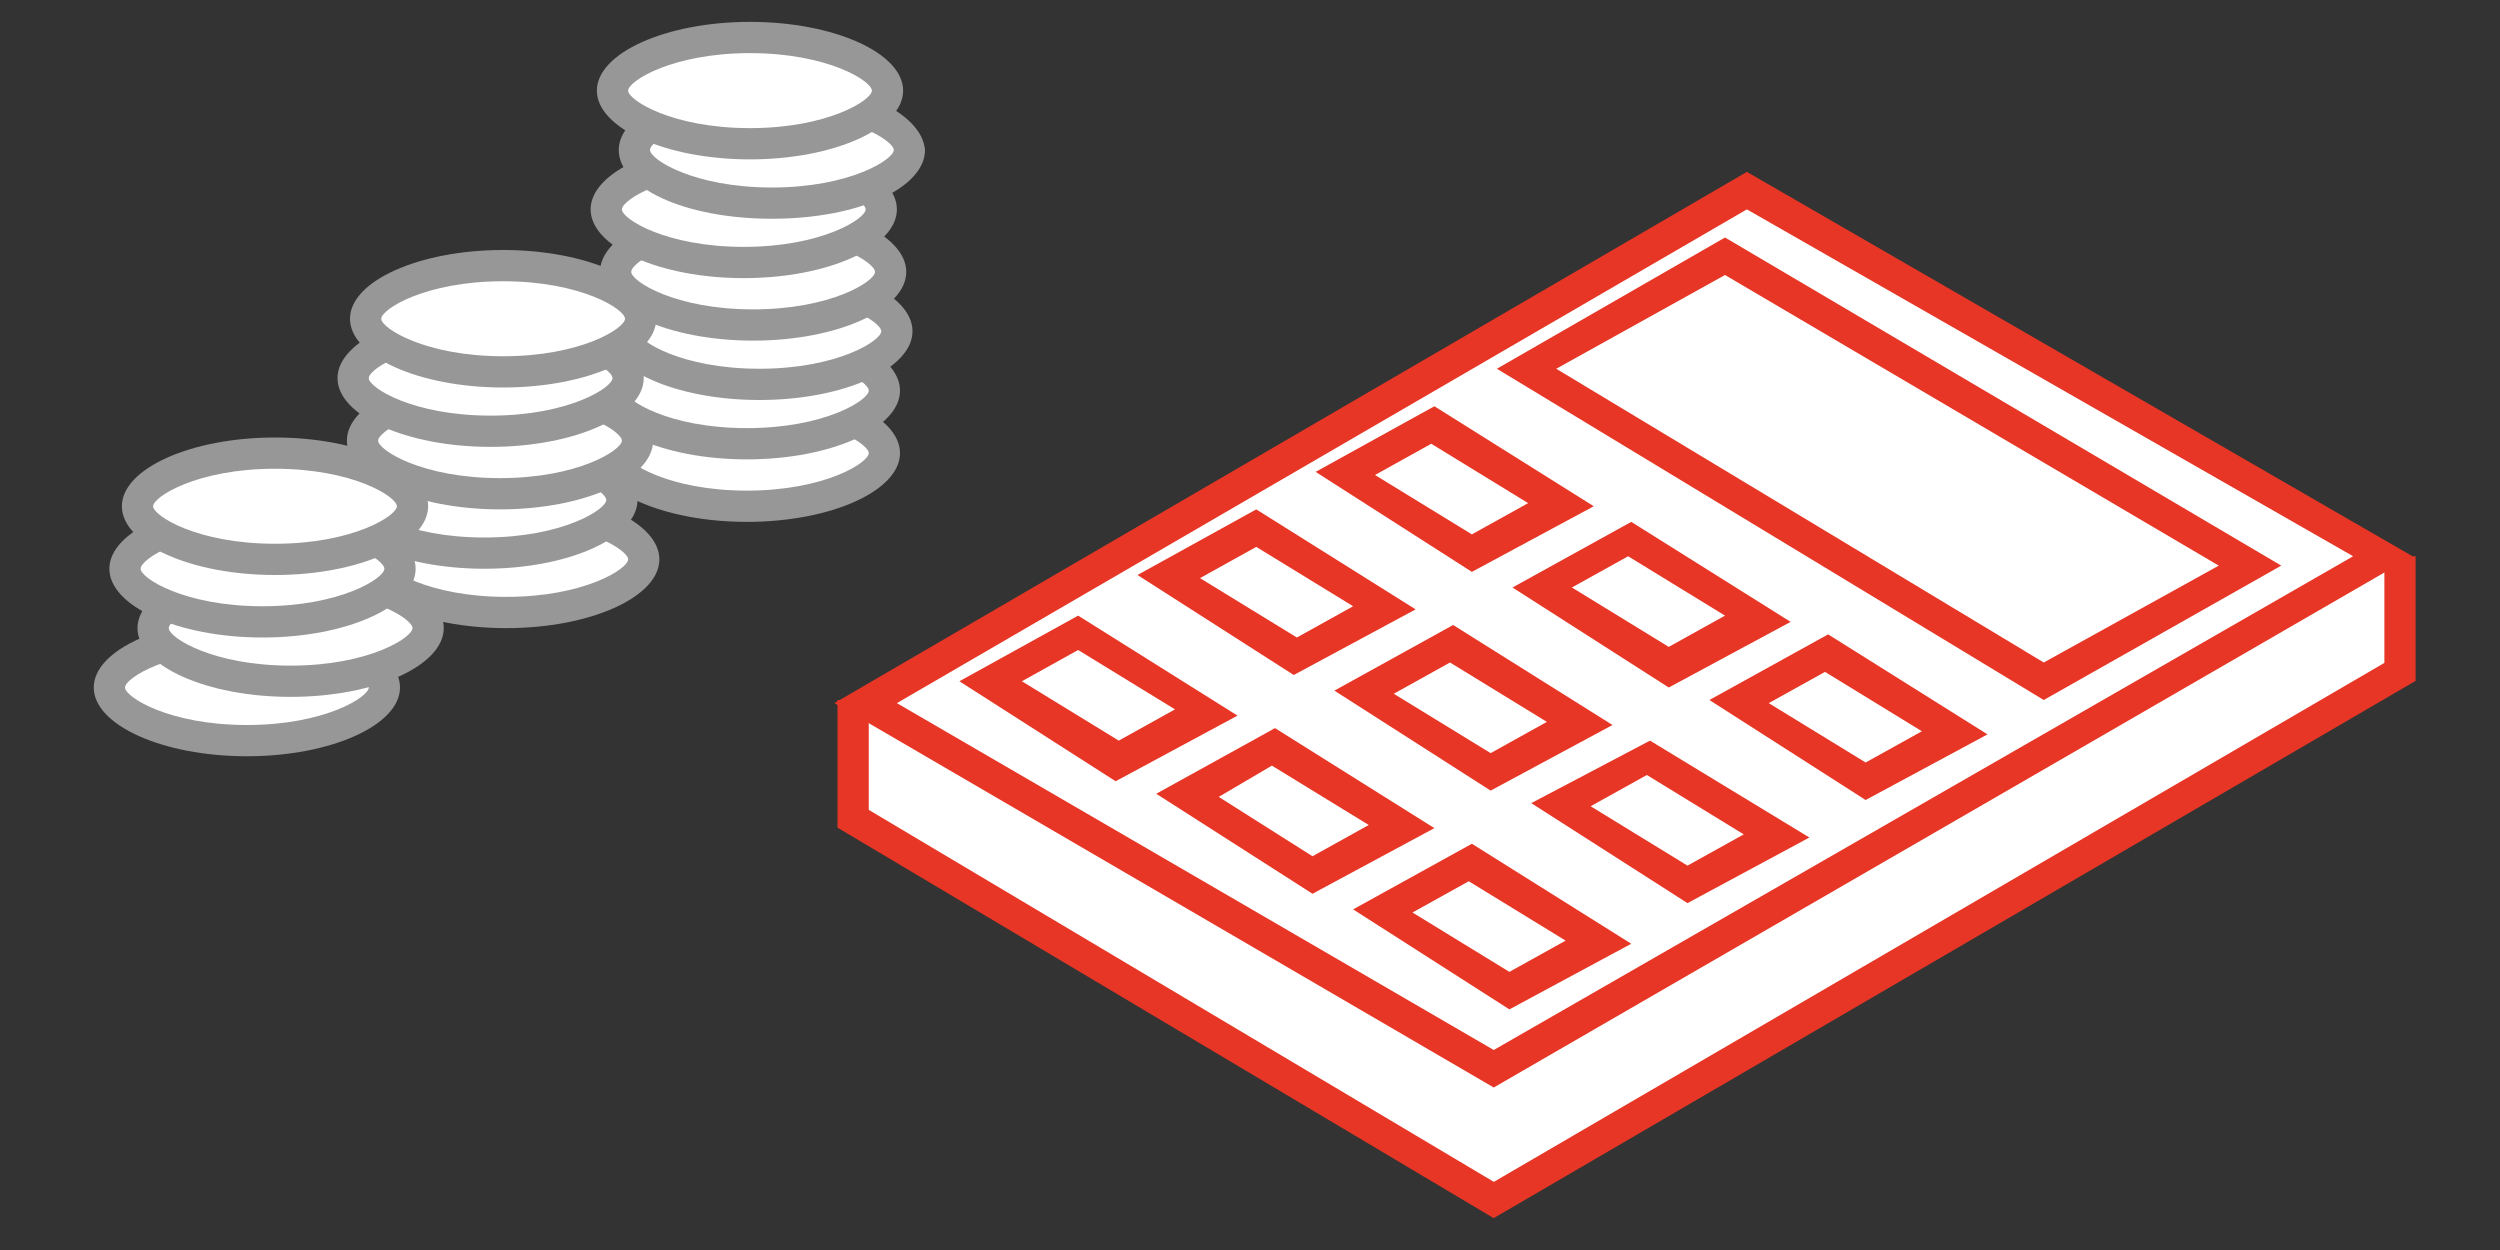 <?xml version="1.0" encoding="utf-8"?>
<!-- Generator: Adobe Illustrator 22.1.0, SVG Export Plug-In . SVG Version: 6.00 Build 0)  -->
<svg version="1.1" id="Layer_1" xmlns="http://www.w3.org/2000/svg" xmlns:xlink="http://www.w3.org/1999/xlink" x="0px" y="0px"
	 viewBox="0 0 80 40" style="enable-background:new 0 0 80 40;" xml:space="preserve">
<rect x="0" y="0" width="80" height="40" fill="#333333" stroke="none"/>
<style type="text/css">
	.st0{fill:#FFFFFF;}
	.st1{fill:#979797;}
	.st2{fill:#FFFFFF;stroke:#E73625;stroke-miterlimit:10;}
	.st3{fill:#E73625;}
</style>
<g>
	<ellipse class="st0" cx="23.9" cy="14.5" rx="4.4" ry="1.7"/>
	<path class="st1" d="M23.9,13.3c2.5,0,3.9,0.9,3.9,1.2s-1.4,1.2-3.9,1.2S20,14.8,20,14.5S21.4,13.3,23.9,13.3 M23.9,12.3
		c-2.7,0-4.9,1-4.9,2.2s2.2,2.2,4.9,2.2s4.9-1,4.9-2.2S26.6,12.3,23.9,12.3L23.9,12.3z"/>
</g>
<g>
	<ellipse class="st0" cx="23.9" cy="12.5" rx="4.4" ry="1.7"/>
	<path class="st1" d="M23.9,11.3c2.5,0,3.9,0.9,3.9,1.2s-1.4,1.2-3.9,1.2S20,12.8,20,12.5S21.4,11.3,23.9,11.3 M23.9,10.3
		c-2.7,0-4.9,1-4.9,2.2s2.2,2.2,4.9,2.2s4.9-1,4.9-2.2S26.6,10.3,23.9,10.3L23.9,10.3z"/>
</g>
<g>
	<path class="st0" d="M24.3,12.3c-2.5,0-4.4-0.9-4.4-1.7s1.9-1.7,4.4-1.7s4.4,0.9,4.4,1.7S26.9,12.3,24.3,12.3z"/>
	<path class="st1" d="M24.3,9.4c2.5,0,3.9,0.9,3.9,1.2s-1.4,1.2-3.9,1.2c-2.5,0-3.9-0.9-3.9-1.2S21.8,9.4,24.3,9.4 M24.3,8.4
		c-2.7,0-4.9,1-4.9,2.2s2.2,2.2,4.9,2.2s4.9-1,4.9-2.2S27,8.4,24.3,8.4L24.3,8.4z"/>
</g>
<g>
	<ellipse class="st0" cx="24.1" cy="8.7" rx="4.4" ry="1.7"/>
	<path class="st1" d="M24.1,7.5c2.5,0,3.9,0.9,3.9,1.2s-1.4,1.2-3.9,1.2c-2.5,0-3.9-0.9-3.9-1.2S21.5,7.5,24.1,7.5 M24.1,6.5
		c-2.7,0-4.9,1-4.9,2.2s2.2,2.2,4.9,2.2s4.9-1,4.9-2.2S26.8,6.5,24.1,6.5L24.1,6.5z"/>
</g>
<g>
	<ellipse class="st0" cx="23.8" cy="6.7" rx="4.4" ry="1.7"/>
	<path class="st1" d="M23.8,5.5c2.5,0,3.9,0.9,3.9,1.2s-1.4,1.2-3.9,1.2c-2.5,0-3.9-0.9-3.9-1.2S21.3,5.5,23.8,5.5 M23.8,4.5
		c-2.7,0-4.9,1-4.9,2.2s2.2,2.2,4.9,2.2s4.9-1,4.9-2.2S26.5,4.5,23.8,4.5L23.8,4.5z"/>
</g>
<g>
	<ellipse class="st0" cx="24.7" cy="4.8" rx="4.4" ry="1.7"/>
	<path class="st1" d="M24.7,3.6c2.5,0,3.9,0.9,3.9,1.2S27.2,6,24.7,6c-2.5,0-3.9-0.9-3.9-1.2S22.1,3.6,24.7,3.6 M24.7,2.6
		c-2.7,0-4.9,1-4.9,2.2C19.8,6,21.9,7,24.7,7s4.9-1,4.9-2.2C29.5,3.6,27.4,2.6,24.7,2.6L24.7,2.6z"/>
</g>
<g>
	<ellipse class="st0" cx="24" cy="2.9" rx="4.4" ry="1.7"/>
	<path class="st1" d="M24,1.7c2.5,0,3.9,0.9,3.9,1.2S26.5,4.1,24,4.1c-2.5,0-3.9-0.9-3.9-1.2S21.5,1.7,24,1.7 M24,0.7
		c-2.7,0-4.9,1-4.9,2.2s2.2,2.2,4.9,2.2s4.9-1,4.9-2.2S26.7,0.7,24,0.7L24,0.7z"/>
</g>
<polyline class="st2" points="27.3,22.4 27.3,26.2 47.8,38.4 76.8,21.5 76.8,17.8 "/>
<g>
	<polygon class="st0" points="27.7,22.5 55.9,6.1 76.2,17.8 47.8,34.2 	"/>
	<path class="st3" d="M55.9,6.7l19.4,11.1L47.8,33.6L28.7,22.5L55.9,6.7 M55.9,5.5L26.7,22.5l21.1,12.3l29.4-17L55.9,5.5L55.9,5.5z"
		/>
</g>
<g>
	<polygon class="st0" points="48.8,11.8 55.2,8.2 72,18.1 65.4,21.8 	"/>
	<path class="st3" d="M55.2,8.8l15.8,9.3l-5.6,3.1l-15.6-9.4L55.2,8.8 M55.2,7.6l-7.3,4.2l17.5,10.6l7.6-4.3L55.2,7.6L55.2,7.6z"/>
</g>
<g>
	<polygon class="st0" points="55.7,22.4 58.4,20.9 62.5,23.4 59.7,25 	"/>
	<path class="st3" d="M58.4,21.5l3.1,1.9l-1.8,1l-3.1-1.9L58.4,21.5 M58.5,20.3l-3.8,2.1l5,3.2l3.9-2.1L58.5,20.3L58.5,20.3z"/>
</g>
<g>
	<polygon class="st0" points="50,25.8 52.7,24.2 56.8,26.8 54,28.3 	"/>
	<path class="st3" d="M52.7,24.8l3.1,1.9l-1.8,1l-3.1-1.9L52.7,24.8 M52.8,23.7L49,25.7l5,3.2l3.9-2.1L52.8,23.7L52.8,23.7z"/>
</g>
<g>
	<polygon class="st0" points="44.3,29.1 47.1,27.6 51.2,30.1 48.3,31.6 	"/>
	<path class="st3" d="M47,28.2l3.1,1.9l-1.8,1l-3.1-1.9L47,28.2 M47.1,27l-3.8,2.1l5,3.2l3.9-2.1L47.1,27L47.1,27z"/>
</g>
<g>
	<polygon class="st0" points="49.4,18.8 52.2,17.2 56.2,19.8 53.4,21.3 	"/>
	<path class="st3" d="M52.1,17.8l3.1,1.9l-1.8,1l-3.1-1.9L52.1,17.8 M52.2,16.7l-3.8,2.1l5,3.2l3.9-2.1L52.2,16.7L52.2,16.7z"/>
</g>
<g>
	<polygon class="st0" points="43.7,22.1 46.5,20.6 50.6,23.1 47.7,24.6 	"/>
	<path class="st3" d="M46.4,21.2l3.1,1.9l-1.8,1l-3.1-1.9L46.4,21.2 M46.5,20l-3.8,2.1l5,3.2l3.9-2.1L46.5,20L46.5,20z"/>
</g>
<g>
	<polygon class="st0" points="38,25.4 40.8,23.9 44.9,26.4 42,28 	"/>
	<path class="st3" d="M40.7,24.5l3.1,1.9l-1.8,1L39,25.5L40.7,24.5 M40.8,23.3L37,25.4l5,3.2l3.9-2.1L40.8,23.3L40.8,23.3z"/>
</g>
<g>
	<polygon class="st0" points="43.1,15.1 45.9,13.6 50,16.1 47.1,17.6 	"/>
	<path class="st3" d="M45.8,14.2l3.1,1.9l-1.8,1l-3.1-1.9L45.8,14.2 M45.9,13l-3.8,2.1l5,3.2l3.9-2.1L45.9,13L45.9,13z"/>
</g>
<g>
	<polygon class="st0" points="37.4,18.4 40.2,16.9 44.3,19.4 41.4,21 	"/>
	<path class="st3" d="M40.2,17.5l3.1,1.9l-1.8,1l-3.1-1.9L40.2,17.5 M40.2,16.3l-3.8,2.1l5,3.2l3.9-2.1L40.2,16.3L40.2,16.3z"/>
</g>
<g>
	<polygon class="st0" points="31.7,21.8 34.5,20.2 38.6,22.8 35.7,24.3 	"/>
	<path class="st3" d="M34.5,20.8l3.1,1.9l-1.8,1l-3.1-1.9L34.5,20.8 M34.5,19.7l-3.8,2.1l5,3.2l3.9-2.1L34.5,19.7L34.5,19.7z"/>
</g>
<g>
	<path class="st0" d="M16.2,19.6c-2.5,0-4.4-0.9-4.4-1.7s1.9-1.7,4.4-1.7s4.4,0.9,4.4,1.7S18.8,19.6,16.2,19.6z"/>
	<path class="st1" d="M16.2,16.7c2.5,0,3.9,0.9,3.9,1.2s-1.4,1.2-3.9,1.2s-3.9-0.9-3.9-1.2S13.7,16.7,16.2,16.7 M16.2,15.7
		c-2.7,0-4.9,1-4.9,2.2s2.2,2.2,4.9,2.2s4.9-1,4.9-2.2S18.9,15.7,16.2,15.7L16.2,15.7z"/>
</g>
<g>
	<ellipse class="st0" cx="15.5" cy="16" rx="4.4" ry="1.7"/>
	<path class="st1" d="M15.5,14.8c2.5,0,3.9,0.9,3.9,1.2c0,0.3-1.4,1.2-3.9,1.2s-3.9-0.9-3.9-1.2C11.7,15.7,13,14.8,15.5,14.8
		 M15.5,13.8c-2.7,0-4.9,1-4.9,2.2s2.2,2.2,4.9,2.2s4.9-1,4.9-2.2S18.2,13.8,15.5,13.8L15.5,13.8z"/>
</g>
<g>
	<path class="st0" d="M16,15.8c-2.5,0-4.4-0.9-4.4-1.7s1.9-1.7,4.4-1.7s4.4,0.9,4.4,1.7S18.5,15.8,16,15.8z"/>
	<path class="st1" d="M16,12.9c2.5,0,3.9,0.9,3.9,1.2s-1.4,1.2-3.9,1.2s-3.9-0.9-3.9-1.2S13.5,12.9,16,12.9 M16,11.9
		c-2.7,0-4.9,1-4.9,2.2s2.2,2.2,4.9,2.2s4.9-1,4.9-2.2S18.7,11.9,16,11.9L16,11.9z"/>
</g>
<g>
	<path class="st0" d="M15.7,13.8c-2.5,0-4.4-0.9-4.4-1.7s1.9-1.7,4.4-1.7s4.4,0.9,4.4,1.7S18.2,13.8,15.7,13.8z"/>
	<path class="st1" d="M15.7,10.9c2.5,0,3.9,0.9,3.9,1.2s-1.4,1.2-3.9,1.2s-3.9-0.9-3.9-1.2S13.2,10.9,15.7,10.9 M15.7,9.9
		c-2.7,0-4.9,1-4.9,2.2s2.2,2.2,4.9,2.2s4.9-1,4.9-2.2S18.4,9.9,15.7,9.9L15.7,9.9z"/>
</g>
<g>
	<ellipse class="st0" cx="16.1" cy="10.2" rx="4.4" ry="1.7"/>
	<path class="st1" d="M16.1,9c2.5,0,3.9,0.9,3.9,1.2s-1.4,1.2-3.9,1.2s-3.9-0.9-3.9-1.2S13.6,9,16.1,9 M16.1,8c-2.7,0-4.9,1-4.9,2.2
		s2.2,2.2,4.9,2.2s4.9-1,4.9-2.2S18.8,8,16.1,8L16.1,8z"/>
</g>
<g>
	<path class="st0" d="M7.9,23.7c-2.5,0-4.4-0.9-4.4-1.7c0-0.8,1.9-1.7,4.4-1.7s4.4,0.9,4.4,1.7C12.3,22.8,10.4,23.7,7.9,23.7z"/>
	<path class="st1" d="M7.9,20.8c2.5,0,3.9,0.9,3.9,1.2s-1.4,1.2-3.9,1.2S4,22.3,4,22S5.4,20.8,7.9,20.8 M7.9,19.8
		c-2.7,0-4.9,1-4.9,2.2s2.2,2.2,4.9,2.2s4.9-1,4.9-2.2S10.6,19.8,7.9,19.8L7.9,19.8z"/>
</g>
<g>
	<path class="st0" d="M9.3,21.8c-2.5,0-4.4-0.9-4.4-1.7s1.9-1.7,4.4-1.7s4.4,0.9,4.4,1.7S11.8,21.8,9.3,21.8z"/>
	<path class="st1" d="M9.3,18.9c2.5,0,3.9,0.9,3.9,1.2s-1.4,1.2-3.9,1.2s-3.9-0.9-3.9-1.2S6.8,18.9,9.3,18.9 M9.3,17.9
		c-2.7,0-4.9,1-4.9,2.2s2.2,2.2,4.9,2.2s4.9-1,4.9-2.2S12,17.9,9.3,17.9L9.3,17.9z"/>
</g>
<g>
	<path class="st0" d="M8.4,19.9C5.8,19.9,4,19,4,18.2s1.9-1.7,4.4-1.7s4.4,0.9,4.4,1.7S10.9,19.9,8.4,19.9z"/>
	<path class="st1" d="M8.4,17c2.5,0,3.9,0.9,3.9,1.2s-1.4,1.2-3.9,1.2s-3.9-0.9-3.9-1.2S5.8,17,8.4,17 M8.4,16c-2.7,0-4.9,1-4.9,2.2
		s2.2,2.2,4.9,2.2s4.9-1,4.9-2.2S11.1,16,8.4,16L8.4,16z"/>
</g>
<g>
	<path class="st0" d="M8.8,17.9c-2.5,0-4.4-0.9-4.4-1.7c0-0.8,1.9-1.7,4.4-1.7s4.4,0.9,4.4,1.7C13.2,17,11.3,17.9,8.8,17.9z"/>
	<path class="st1" d="M8.8,15c2.5,0,3.9,0.9,3.9,1.2c0,0.3-1.4,1.2-3.9,1.2s-3.9-0.9-3.9-1.2C4.9,15.9,6.3,15,8.8,15 M8.8,14
		c-2.7,0-4.9,1-4.9,2.2s2.2,2.2,4.9,2.2s4.9-1,4.9-2.2S11.5,14,8.8,14L8.8,14z"/>
</g>
</svg>
